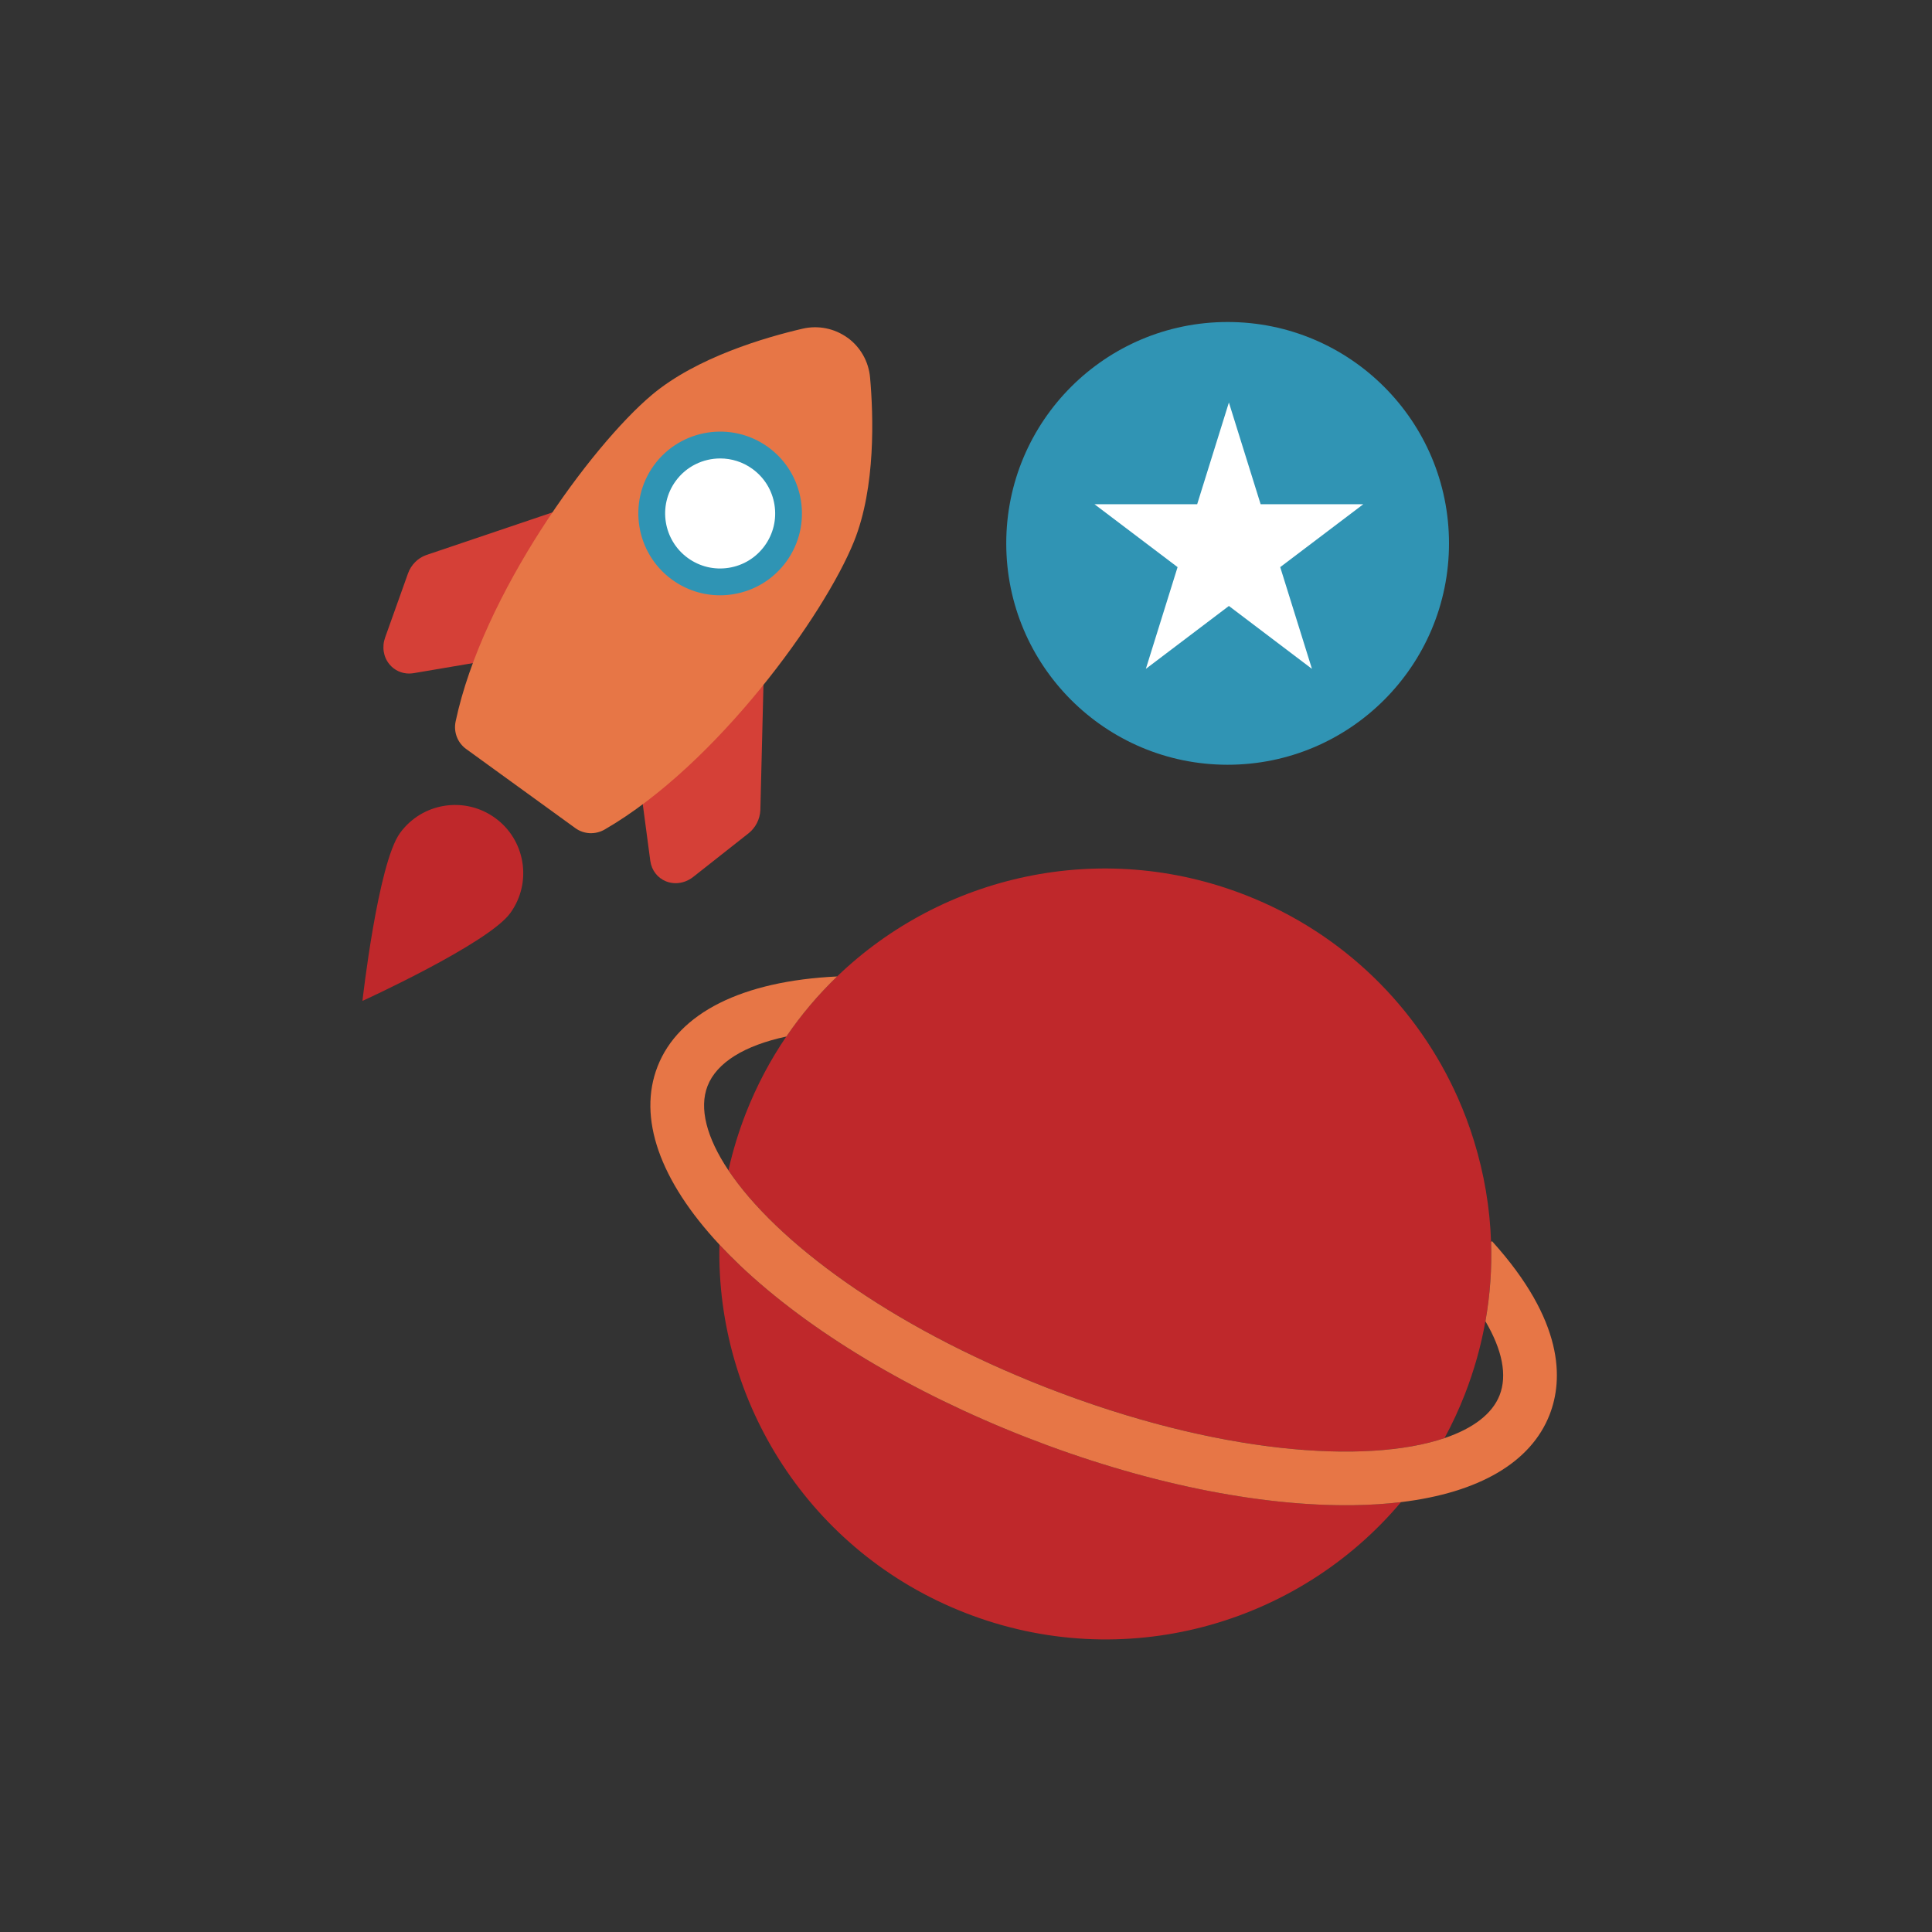 <?xml version="1.0" encoding="UTF-8"?><svg id="Foreground" xmlns="http://www.w3.org/2000/svg" viewBox="0 0 576 576"><rect x="0" y="0" width="576" height="576" fill="#333333" stroke="none"/><defs><style>.cls-1{fill:none;}.cls-2{fill:#fff;}.cls-3{fill:#e77646;}.cls-4{fill:#2f94b4;}.cls-5{fill:#bf282b;}.cls-6{fill:#d54037;}.cls-7{fill:#3094b4;}</style></defs><g><g><path class="cls-1" d="M311.92,413.65c-47.37-18.5-80.79-43.87-94.74-64.73-1.64,7.37-2.52,14.78-2.69,22.14,1.91,2.05,3.95,4.11,6.11,6.17,20.66,19.63,51.03,37.86,85.5,51.32,34.47,13.46,69.15,20.63,97.65,20.19,4.91-.08,9.56-.38,13.93-.91,4.9-5.83,9.26-12.21,12.99-19.09-23.34,7.9-67.81,4.8-118.76-15.09Z"/><path class="cls-1" d="M430.68,428.75c8.53-2.89,14.24-7.25,16.41-12.79,2.31-5.92,.79-13.5-4.23-22.04-1.3,7.31-3.32,14.6-6.13,21.78-1.77,4.53-3.79,8.88-6.05,13.04Z"/><path class="cls-1" d="M234.43,309.03c-12.48,2.66-20.77,7.75-23.49,14.73-2.58,6.61-.31,15.39,6.23,25.17,1.26-5.68,2.98-11.34,5.16-16.93,3.23-8.26,7.31-15.94,12.1-22.97Z"/><path class="cls-5" d="M306.1,428.56c-34.47-13.46-64.84-31.68-85.5-51.32-2.17-2.06-4.2-4.12-6.11-6.17-1.07,46.93,26.94,91.69,73.27,109.78,47.17,18.42,99.1,3.64,129.93-33.01-4.38,.53-9.03,.83-13.93,.91-28.5,.44-63.18-6.73-97.65-20.19Z"/><path class="cls-5" d="M439.48,340.2c-1.37-4.43-3-8.77-4.88-13m0,0c-11.9-26.68-33.9-48.88-63.29-60.35-43.22-16.87-90.42-5.88-121.74,24.26-5.59,5.38-10.67,11.36-15.14,17.91-4.79,7.03-8.87,14.71-12.1,22.97-2.18,5.59-3.89,11.25-5.16,16.93,13.95,20.85,47.37,46.23,94.74,64.73,50.95,19.89,95.42,22.99,118.76,15.09,2.26-4.17,4.28-8.51,6.05-13.04,2.8-7.18,4.83-14.47,6.13-21.78h0c1.4-7.89,1.95-15.81,1.69-23.63-.34-10.28-2.08-20.39-5.07-30.08"/></g><path class="cls-3" d="M444.83,370.03l-.28,.26c.26,7.82-.29,15.74-1.69,23.63,5.03,8.54,6.55,16.12,4.23,22.04-2.17,5.55-7.88,9.9-16.41,12.79-23.34,7.9-67.81,4.8-118.76-15.09-47.37-18.5-80.79-43.87-94.74-64.73-6.54-9.78-8.81-18.56-6.23-25.17,2.72-6.97,11.01-12.07,23.49-14.73,4.46-6.55,9.55-12.53,15.14-17.91-28.29,1.34-47.29,10.84-53.53,26.82-5.97,15.28,.58,33.95,18.44,53.13,1.91,2.05,3.95,4.11,6.11,6.17,20.66,19.63,51.03,37.86,85.5,51.32,34.47,13.46,69.15,20.63,97.65,20.19,4.91-.08,9.56-.38,13.93-.91,23.22-2.79,38.75-11.83,44.31-26.06,4.08-10.45,4.41-27.9-17.16-51.74Z"/></g><g><path class="cls-5" d="M152.13,272.23c-6.58,9.08-44.07,26.18-44.07,26.18,0,0,4.59-40.94,11.18-50.03,6.58-9.08,19.28-11.11,28.37-4.52,9.08,6.58,11.11,19.28,4.52,28.37Z"/><g><g><path class="cls-6" d="M158.4,159.12l-30.02,10.14c-1.35,.49-2.46,1.62-2.95,3.02l-6.82,19.1c-1.08,3.03,1.06,5.87,4.07,5.38l19.48-3.3,16.25-34.33Z"/><path class="cls-6" d="M122.01,200.81c-2.29,0-4.42-.97-5.88-2.73-1.83-2.2-2.32-5.21-1.3-8.05l6.82-19.1c.9-2.51,2.9-4.54,5.36-5.43l39.03-13.19-21.17,44.73-21.53,3.65c-.45,.07-.89,.11-1.33,.11Zm28.74-34.88l-21.1,7.13c-.1,.04-.36,.26-.47,.57l-6.82,19.1s0,.02,0,.03l17.07-2.89,11.32-23.93Z"/></g><g><path class="cls-6" d="M223.49,209.09l-.8,32.38c-.07,1.47-.83,2.91-2.03,3.86l-16.41,12.94c-2.6,2.05-5.99,.92-6.42-2.15l-2.65-19.92,28.3-27.12Z"/><path class="cls-6" d="M201.44,263.31c-.98,0-1.96-.18-2.9-.56-2.53-1.02-4.27-3.29-4.66-6.08l-2.92-21.95,36.77-35.24-1.04,42.08c-.13,2.7-1.45,5.25-3.55,6.9l-16.41,12.94c-1.59,1.26-3.45,1.91-5.29,1.91Zm-2.02-25.62l2.32,17.46s.02-.02,.03-.02l16.41-12.94c.33-.26,.5-.65,.51-.91l.56-22.59-19.83,19Z"/></g><path class="cls-3" d="M252.67,100.69c-3.86-2.79-8.73-3.77-13.37-2.7-11,2.55-31.58,8.51-44.93,19.72-18.12,15.22-50.52,59.49-58.53,97.38-.66,3.12,.54,6.33,3.12,8.2l10.44,7.57,9.72,7.04,12.4,8.99c2.58,1.87,6.01,2.01,8.77,.41,33.51-19.39,65.51-63.96,74.34-85.92,6.5-16.17,5.77-37.59,4.77-48.83-.42-4.74-2.86-9.07-6.72-11.87h0Z"/></g><g><circle class="cls-2" cx="214.7" cy="153.07" r="20.4"/><path class="cls-4" d="M214.65,177.48c-5.1,0-10.06-1.6-14.27-4.65-10.89-7.9-13.33-23.18-5.44-34.08,7.9-10.89,23.18-13.33,34.08-5.44,10.89,7.9,13.33,23.18,5.44,34.08h0c-3.83,5.28-9.48,8.75-15.91,9.78-1.3,.21-2.6,.31-3.9,.31Zm.07-40.8c-5.08,0-10.1,2.35-13.3,6.77-5.31,7.32-3.67,17.6,3.65,22.91,3.55,2.57,7.88,3.61,12.21,2.92,4.33-.69,8.12-3.02,10.7-6.57,2.57-3.55,3.61-7.88,2.92-12.21s-3.02-8.12-6.57-10.7c-2.9-2.1-6.27-3.12-9.6-3.12Z"/></g></g><g><circle class="cls-7" cx="366" cy="162" r="66"/><polygon class="cls-2" points="366.38 120 375.84 150.33 406.45 150.33 381.68 169.08 391.14 199.41 366.38 180.66 341.62 199.41 351.08 169.08 326.31 150.33 356.92 150.33 366.38 120"/></g></svg>